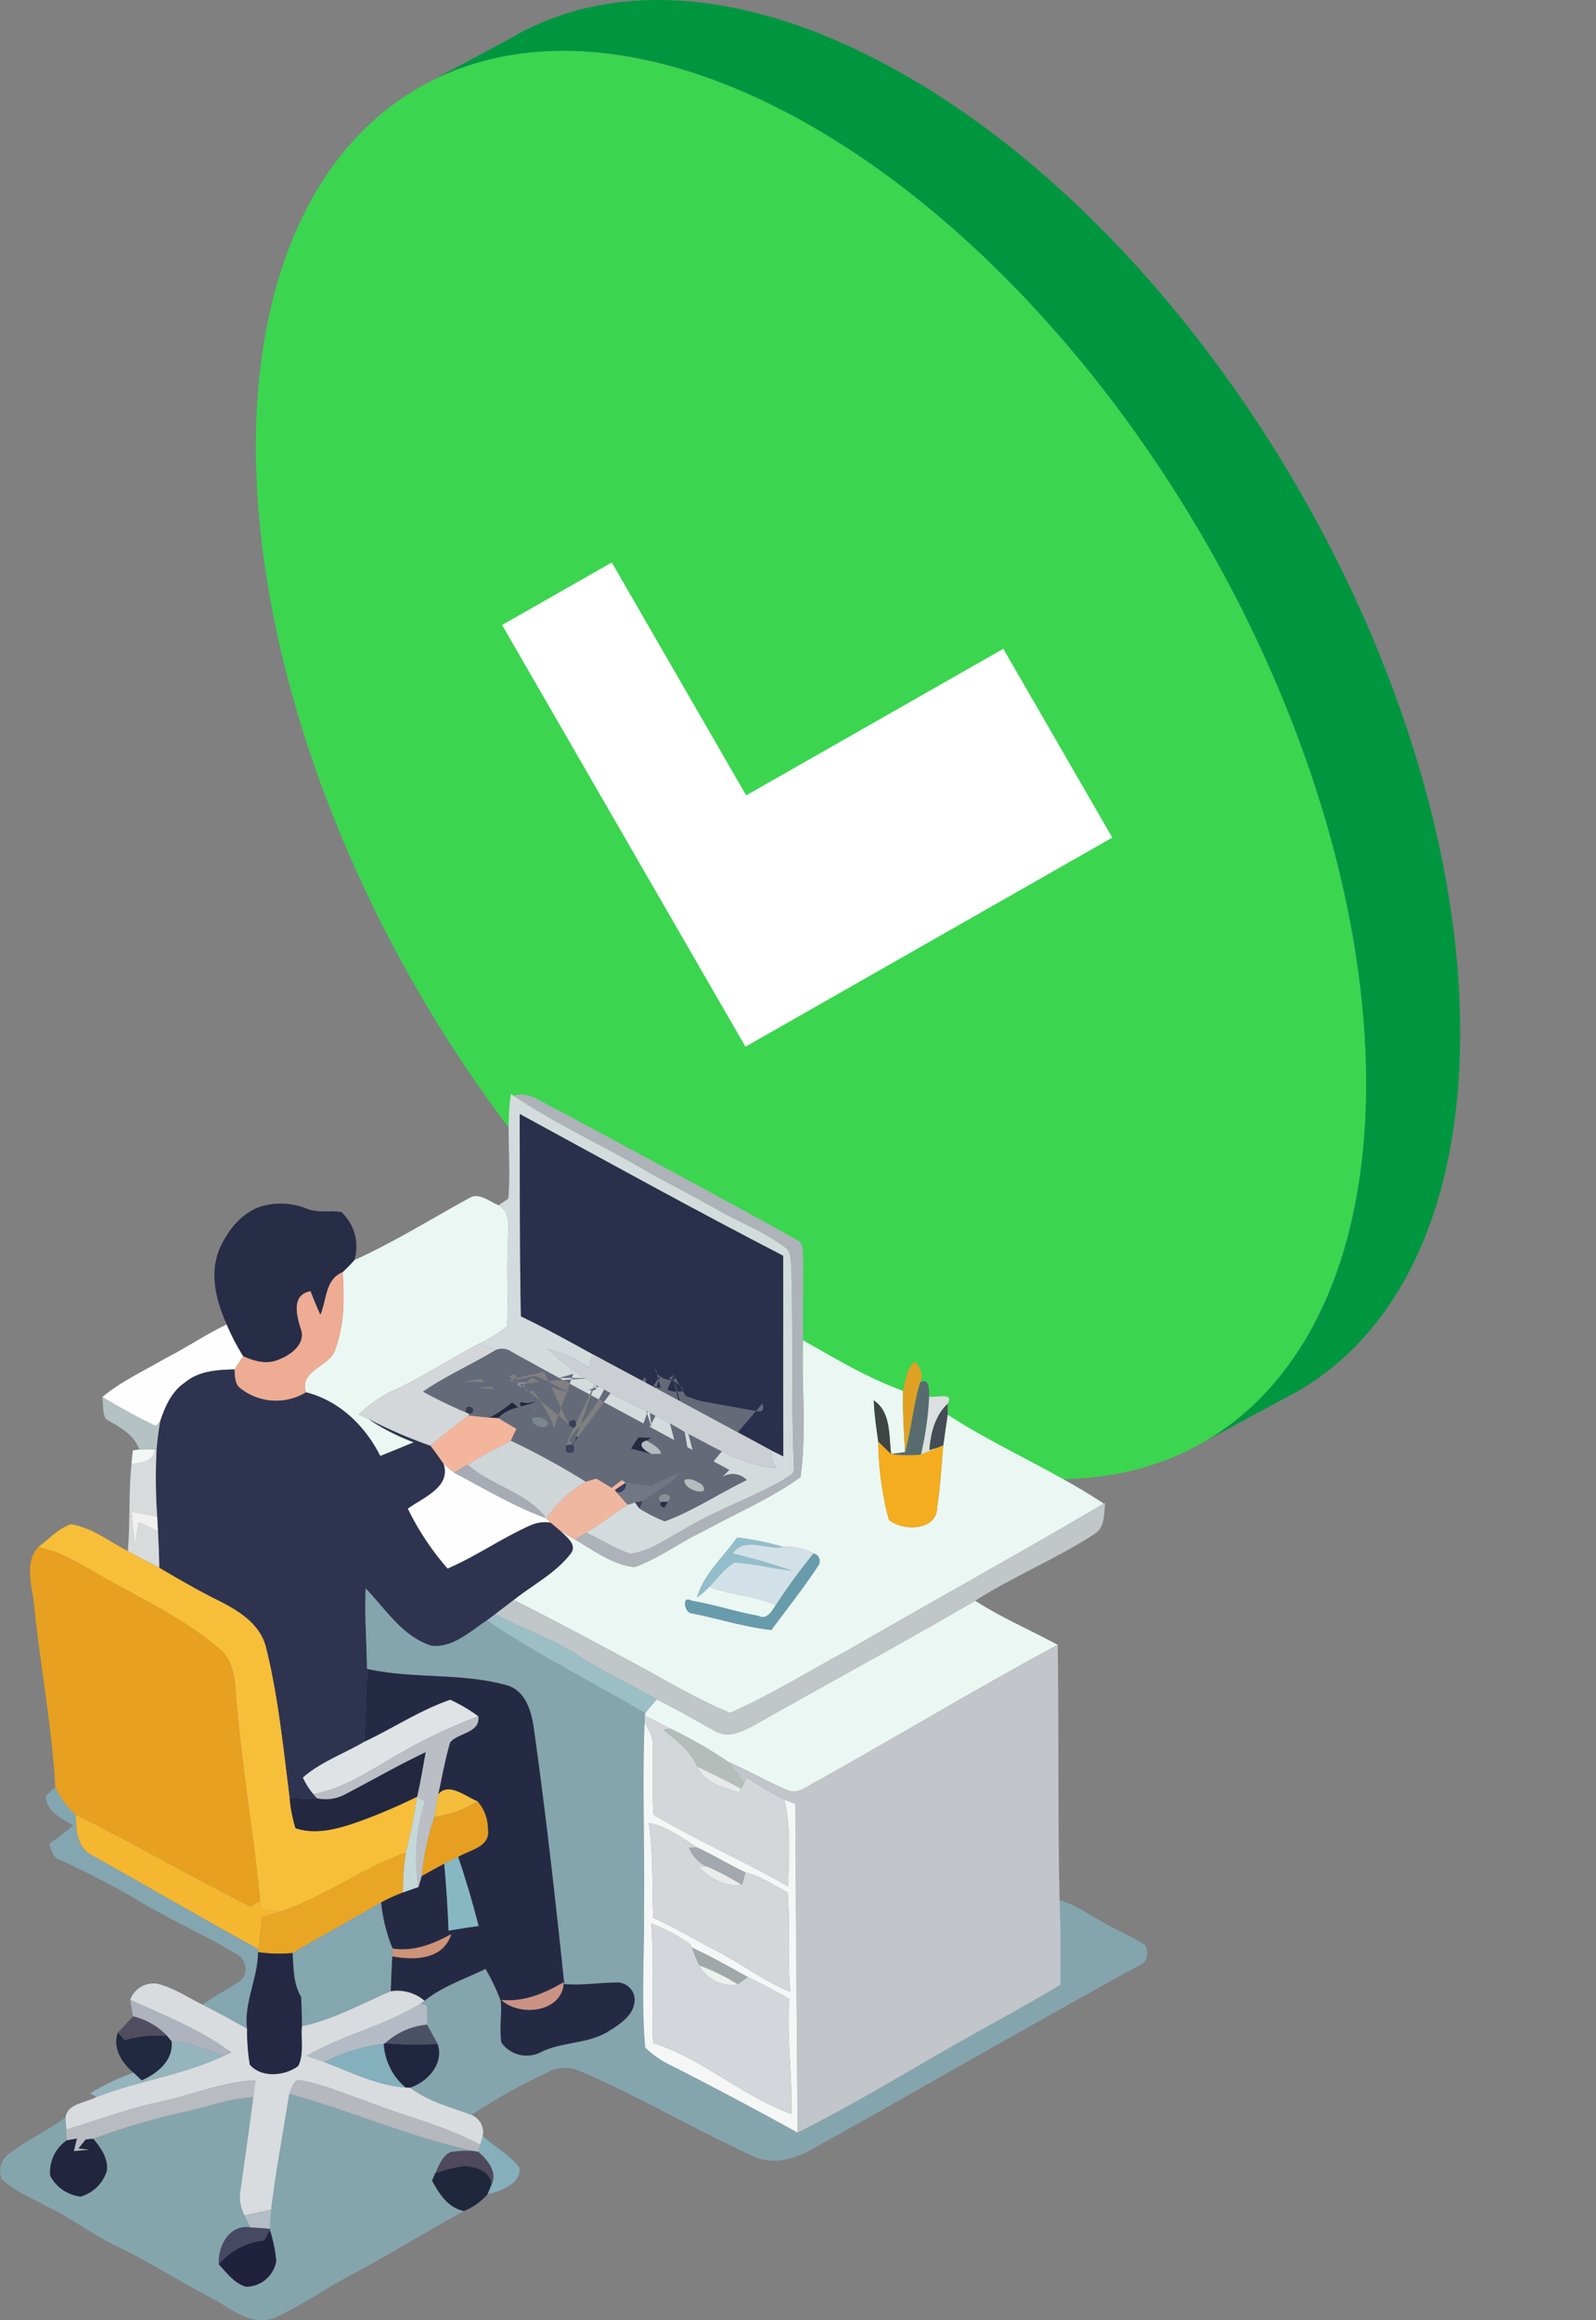 <svg xmlns="http://www.w3.org/2000/svg" xmlns:xlink="http://www.w3.org/1999/xlink" width="248.428" height="361.056" viewBox="0 0 248.428 361.056"><rect x="0" y="0" width="248.428" height="361.056" fill="#808080" stroke="none"/><defs><clipPath id="a"><rect y="22" width="244.392" height="233.512" fill="none"/></clipPath></defs><g transform="translate(-373.334 -3523.855)"><path d="M438.365,3537.593l14.657-7.907c15.711-9.13,37.468-7.842,61.483,6.023l-14.658,7.906C475.833,3529.75,454.075,3528.463,438.365,3537.593Z" fill="#009640"/><path d="M575.425,3740.3l-14.658,7.906c15.51-9.013,25.127-28.18,25.2-55.422.156-54.838-38.4-121.62-86.124-149.173l14.658-7.906c47.723,27.553,86.279,94.335,86.124,149.172C600.551,3712.124,590.935,3731.291,575.425,3740.3Z" fill="#009640"/><g transform="translate(377.37 3502.145)" clip-path="url(#a)" style="isolation:isolate"><ellipse cx="70.55" cy="121.8" rx="70.55" ry="121.8" transform="translate(0 70.896) rotate(-30.162)" fill="#3bd550"/></g><g style="isolation:isolate"><path d="M529.508,3624.815l16.962,29.38-57.1,32.539-37.881-65.624,17.073-9.729,20.919,36.244Z" fill="#fff"/></g><path d="M517.963,3741.176c.923.228,3.986-.753,2.879,1.114-1.993,1.89-2.628,4.57-2.849,7.22l1.461-.443c-.923.391-1.845.783-2.775,1.137A50.513,50.513,0,0,0,517.963,3741.176Z" fill="#dcdfe0"/><path d="M446.379,3710.289c1.513-.945,3.159.576,4.569,1.115,2.222,1.306,1.322,4.178,1.469,6.319-.3,4.178.155,8.378-.177,12.549a20.286,20.286,0,0,1-4.481,2.746c-4.355,2.281-8.46,5.02-12.926,7.087a19.539,19.539,0,0,0-5.655,3.861c.384.185,1.159.546,1.543.723a33.366,33.366,0,0,0,7.021,3.6c-1.735.723-3.477,1.439-5.219,2.133-2.355-4.68-6.371-8.607-11.553-9.906-1.159-3.5,3.757-3.906,4.576-6.748,1.374-3.809,1.418-7.958,1.115-11.951.642-.591,1.248-1.226,1.838-1.883C434.671,3717.147,440.436,3713.537,446.379,3710.289Z" fill="#ebf7f2"/><path d="M498.327,3732.42c5.064,2.85,10.084,5.884,15.583,7.87-.1,3.174.133,6.348.3,9.53-.539.074-1.624.221-2.171.3-.347-2.85.015-6.563-2.7-8.364.089,2.155.406,4.3.7,6.444a49.2,49.2,0,0,0,1.653,12.144c2.163,1.838,7.53,1.735,7.515-1.964.495-3.189.665-6.407.96-9.619.207-1.587.458-3.181.679-4.768,7.833,5.078,16.521,8.688,24.3,13.841-13.125,7.744-26.48,15.1-39.679,22.73-6.149,3.3-12.092,7-18.477,9.84-5.5-2.259-10.557-5.411-15.8-8.18-5.928-3.2-11.878-6.363-17.894-9.4,2.967-2.377,6.5-4.156,8.858-7.212,1.1-1.418-.716-2.614-1.594-3.558.723.45,1.461.878,2.214,1.328,2.946,1.7,5.891,3.979,9.354,4.326,3.772-1.365,7.013-3.846,10.63-5.551,5.064-2.8,10.49-5.064,15.185-8.46C498.895,3746.683,498.1,3739.5,498.327,3732.42Zm-10.269,30.7c-2.111,3.064-5.2,5.662-6.223,9.339a21.2,21.2,0,0,0,1.934-1.7c3.315,1.388,7.072,1.269,10.306,2.916-.635.9-1.351,2.325-2.717,1.616-3.492-.62-6.873-1.757-10.365-2.34-1.683-.959-1.055,2.045.06,1.956,4.119.827,8.157,2.119,12.342,2.592,2.429-3.285,4.976-6.489,7.22-9.9a1.222,1.222,0,0,0-.635-2,8.529,8.529,0,0,0-4.665-1A43.171,43.171,0,0,0,488.058,3763.115Z" fill="#ebf7f2"/><path d="M492.163,3791.507c10.969-6.216,22.072-12.2,32.953-18.566,4.1,2.635,8.586,4.569,12.867,6.873-12.571,6.754-24.781,14.129-37.235,21.083-1.521.664-3.064,2.3-4.813,1.535-3.145-1.277-6.061-3.048-9.191-4.37a68.374,68.374,0,0,0-9.072-5.212c-1.329-.671-2.643-1.351-3.957-2.015l.051-.406c.569-.723,1.167-1.425,1.787-2.119,3.071,1.469,6,3.219,8.984,4.865C487.135,3794.7,489.889,3792.725,492.163,3791.507Z" fill="#ebf7f2"/><path d="M488.058,3763.115a43.171,43.171,0,0,1,7.257,1.484c-2.628.5-6.105-1.713-7.921,1a93.353,93.353,0,0,1,9.272,2.687c-3.02-.318-5.972-1.108-9-1.285-1.6.908-2.643,2.466-3.9,3.758a21.2,21.2,0,0,1-1.934,1.7C482.854,3768.777,485.947,3766.179,488.058,3763.115Z" fill="#92becb"/><path d="M446.128,3751.754c2.177-1.336,4.429-2.547,6.71-3.72a112.312,112.312,0,0,1,11.708,6.407,18.824,18.824,0,0,0-6.157,5.707l-.051-.059C455.289,3756.036,449.811,3755.113,446.128,3751.754Z" fill="#d0d5d7"/><path d="M452.927,3738.747c1.233-.251,2.465-.591,3.728-.79,1.83.709,3.521,1.75,5.322,2.562-2.126-.266-3.986-1.359-5.883-2.252-.561.495-1.108.989-1.647,1.484C453.931,3739.411,453.421,3739.079,452.927,3738.747Z" fill="#8c94a0"/><path d="M453.266,3741.884c.687.1,1.388.192,2.1.288.384-.059,1.159-.184,1.543-.251-2,.938-4.422.857-6.009,2.613-.488-.022-.953-.051-1.41-.073A20.794,20.794,0,0,0,453.266,3741.884Z" fill="#222740"/><path d="M482.522,3754.8c-.318-1.063.029-1.447,1.048-1.145C483.88,3754.692,483.533,3755.076,482.522,3754.8Z" fill="#222740"/><path d="M398.993,3735.277c3.278-1.661,6.319-3.735,9.634-5.33a35.024,35.024,0,0,0,2.576,4.961c-.472.672-.93,1.358-1.38,2.045-2.7.052-5.6.244-7.752,2.082-2.059,1.4-3.056,3.75-3.816,6.031-.163.17-.5.509-.665.686-2.879-1.321-5.6-2.923-8.334-4.495C392.194,3738.806,395.708,3737.2,398.993,3735.277Z" fill="#fefefe"/><path d="M442.341,3751.555a18.659,18.659,0,0,0,1.69,1.461c4.71,2.473,9.294,5.257,14.307,7.073l.051.059c.163.162.5.487.672.649a5.622,5.622,0,0,0-3.2.443c-4.422,1.971-8.408,4.791-12.86,6.71a42.021,42.021,0,0,1-6.2-9.338C439.166,3756.885,443.647,3755.239,442.341,3751.555Z" fill="#fefefe"/><path d="M462.568,3748.727c-1.646-1.734,1.447-1.631,2.1-.406C466.414,3749.776,463.217,3749.318,462.568,3748.727Z" fill="#323855"/><path d="M459.106,3747.354q1.827-.486,1.173,1.278C459.046,3748.942,458.648,3748.521,459.106,3747.354Z" fill="#282c45"/><path d="M452.86,3694.07l.4.266c6.806,4.584,14.336,7.928,21.364,12.136,3.506,1.912,7.064,3.743,10.541,5.721,3.47,1.942,7.25,3.381,10.431,5.81.864.576.753,1.728.894,2.643.324,10.512,0,21.046.428,31.558.214,1.056-.99,1.41-1.647,1.92-5.071,2.894-10.659,4.791-15.657,7.84-2.613,1.38-5.131,3.277-8.113,3.669-2.466-.739-4.592-2.267-6.946-3.263,2.251-1.314,4.281-2.968,6.488-4.363.281-.081.857-.259,1.137-.347.177.236.524.709.7.937a23.141,23.141,0,0,0,3.934,1.994c4.466-1.654,8.467-4.356,12.756-6.423a3.035,3.035,0,0,0-3.868-.428c.288-.288.857-.856,1.137-1.144-11.324-6.186-22.744-12.2-34.024-18.463a2.5,2.5,0,0,0-2.325-.192c-.923-.31-1.831-.62-2.732-.923a20.286,20.286,0,0,0,4.481-2.746c.332-4.171-.125-8.371.177-12.549-.147-2.141.753-5.013-1.469-6.319.377-.259,1.13-.768,1.506-1.027C452.941,3704.952,452.063,3699.474,452.86,3694.07Zm1.366,3.13c.052,10.5-.015,21,.192,31.492,3.787,1.809,7.456,3.854,11.139,5.877-.184.723-.346,1.454-.5,2.185a17.289,17.289,0,0,0-6.429-2.983c5.957,6.083,14.35,8.637,21.474,13.022,4.459,2.222,8.925,5.2,14.026,5.485a3.731,3.731,0,0,1-.627-2.672c.435.221,1.314.65,1.757.871-.052-10.409.007-20.818-.022-31.219C481.444,3712.134,467.853,3704.619,454.226,3697.2Z" fill="#d4dbdd"/><path d="M453.259,3694.336c2.4-.723,4.363,1.048,6.408,1.979,12.638,6.8,25.3,13.56,37.833,20.537,1.092.59.709,2.059.864,3.085-.015,4.156-.059,8.32-.037,12.483-.229,7.08.568,14.263-.384,21.283-4.7,3.4-10.121,5.662-15.185,8.46-3.617,1.7-6.858,4.186-10.63,5.551-3.463-.347-6.408-2.628-9.354-4.326.443-.251,1.337-.767,1.78-1.018,2.354,1,4.48,2.524,6.946,3.263,2.982-.392,5.5-2.289,8.113-3.669,5-3.049,10.586-4.946,15.657-7.84.657-.51,1.861-.864,1.647-1.92-.428-10.512-.1-21.046-.428-31.558-.141-.915-.03-2.067-.894-2.643-3.181-2.429-6.961-3.868-10.431-5.81-3.477-1.978-7.035-3.809-10.541-5.721C467.6,3702.264,460.065,3698.92,453.259,3694.336Z" fill="#adb3b8"/><path d="M454.226,3697.2c13.627,7.419,27.218,14.934,41.008,22.058.029,10.4-.03,20.81.022,31.219-.443-.221-1.322-.65-1.757-.871q-13.953-7.563-27.942-15.037c-3.683-2.023-7.352-4.068-11.139-5.877C454.211,3718.2,454.278,3707.7,454.226,3697.2Z" fill="#2a2f4b"/><path d="M394.01,3749.54l1-.126c.613.007,1.831.007,2.444.007-.215,2.008-2.127,2.023-3.662,2.267C393.855,3751.149,393.958,3750.078,394.01,3749.54Z" fill="#f2f6f5"/><path d="M413.809,3711.64a10.709,10.709,0,0,1,7.33.317c1.691.679,3.559.214,5.33.51a7.318,7.318,0,0,1,2.03,7.47c-.59.657-1.2,1.292-1.838,1.883-2.768,1.181-2.421,4.3-3.462,6.644-.546-1.218-1.056-2.451-1.536-3.684-2.989.568-2.17,3.743-1.513,5.839.864,2.266-1.484,4.082-3.359,4.776-1.853.849-3.846.3-5.588-.487a35.024,35.024,0,0,1-2.576-4.961c-1.676-3.661-2.761-8.076-1.049-11.914C408.819,3715.287,410.886,3712.681,413.809,3711.64Z" fill="#272c47"/><path d="M423.2,3728.464c1.041-2.341.694-5.463,3.462-6.644.3,3.993.259,8.142-1.115,11.951-.819,2.842-5.735,3.248-4.576,6.748a8.98,8.98,0,0,1-10.129-.554c-1.026-.679-.915-1.956-1.018-3.012.45-.687.908-1.373,1.38-2.045,1.742.79,3.735,1.336,5.588.487,1.875-.694,4.223-2.51,3.359-4.776-.657-2.1-1.476-5.271,1.513-5.839C422.143,3726.013,422.653,3727.246,423.2,3728.464Z" fill="#edac93"/><path d="M434.833,3740.1c4.466-2.067,8.571-4.806,12.926-7.087.9.3,1.809.613,2.732.923-3.721,2.244-7.715,4-11.3,6.467a71.536,71.536,0,0,0,6.7,3.248l.583.251-.251.207c-1.963,1.565-3.986,3.063-5.868,4.724a73.225,73.225,0,0,1-9.627-4.149c-.384-.177-1.159-.538-1.543-.723A19.539,19.539,0,0,1,434.833,3740.1Z" fill="#d3d7d9"/><path d="M473.715,3790.835c1.314.664,2.628,1.344,3.957,2.015l-1.108.148c2.038,1.654,4.223,3.27,5.3,5.758,1.114,2.584,4.06,3.248,6.481,4.045l.354-.612c.111-.207.318-.613.421-.82l.45-.9c1.935,1.173,3.824,2.451,5.877,3.44,1.033,4.422.7,8.984.561,13.479-6.88-3.905-14.137-7.116-20.958-11.146-.251-3.677-.059-7.36-.148-11.037.03-1.247-.731-2.3-1.225-3.373C473.685,3791.581,473.707,3791.086,473.715,3790.835Z" fill="#d3d7d9"/><path d="M450.491,3733.941a2.5,2.5,0,0,1,2.325.192c11.28,6.267,22.7,12.277,34.024,18.463-.28.288-.849.856-1.137,1.144a3.035,3.035,0,0,1,3.868.428c-4.289,2.067-8.29,4.769-12.756,6.423a23.141,23.141,0,0,1-3.934-1.994c.125-.288.369-.871.494-1.166,1.9-1.462,4.134-2.5,5.721-4.341-1.476.606-2.916,1.292-4.333,2.023-1.351-.148-2.709-.3-4.031-.524l-.59-.4c-.539.384-1.071.79-1.6,1.2q-1.2-.72-2.37-1.44c-.553.148-1.092.31-1.624.487a112.312,112.312,0,0,0-11.708-6.407c.281-.613.569-1.218.871-1.824-.945-.561-1.89-1.122-2.812-1.676,1.587-1.756,4.008-1.675,6.009-2.613-.384.067-1.159.192-1.543.251-.709-.1-1.41-.192-2.1-.288a20.794,20.794,0,0,1-3.779,2.577c-1.1-.1-2.193-.214-3.271-.347l.251-.207c1.654-.79-1.018-2.037-.583-.251a71.536,71.536,0,0,1-6.7-3.248C442.776,3737.942,446.77,3736.185,450.491,3733.941Zm.553,2.34,1.883,2.466c.494.332,1,.664,1.52,1,.539-.495,1.086-.989,1.647-1.484,1.9.893,3.757,1.986,5.883,2.252-1.8-.812-3.492-1.853-5.322-2.562C455.392,3738.156,454.16,3738.5,452.927,3738.747Zm-4.1,1.159,2.214.849-3.75.59,11.871.1-9.671.841,8.128.606-1.4,1.624c-.391,1.151,2.266,2.059,2.466.8A2.028,2.028,0,0,0,456.219,3744.52Zm11.066-.148-5.352,1.277c1.425,1.381,1.462-1.838.007-.48C461.94,3745.287,461.94,3745.531,461.933,3745.649Zm4.555.354-2.23.643,5.219-.008-10.371.716c-.458,1.167-.06,1.588,1.173,1.278Q460.933,3746.871,459.106,3747.354Zm3.462,1.373c.649.591,3.846,1.049,2.1-.406C464.015,3747.1,460.922,3746.993,462.568,3748.727Zm10.15-1.2c-.4.576-.782,1.159-1.166,1.75,1.07.28,2.141.568,3.226.849.369-.015,1.107-.037,1.476-.052-.214-.952-1.491-1.565-2.281-2.052l.716-.421C474.2,3747.576,473.213,3747.539,472.718,3747.524Zm-6.2.642-4.975,1.684c1.04.273,1.38-.1,1.026-1.123C461.49,3748.476,461.143,3748.853,461.542,3749.85Zm8.017-1.012,2.111,3.662,2.274.76,8.578,1.536c1.011.28,1.358-.1,1.048-1.145C482.551,3753.349,482.2,3753.733,482.522,3754.8Zm-2.614-.643c-.42,1.595,4.452,2.8,2.614.643C481.746,3754.39,480.765,3753.747,479.908,3754.153Zm-1.579,1.344-2.163,2.074-.023.606.591.317c.14-.236.428-.716.568-.952C478.661,3755.984,475.021,3755.991,476.166,3757.571Zm-1.521.229,3.617-.133" fill="#646a78"/><path d="M458.626,3733.771a17.289,17.289,0,0,1,6.429,2.983c.156-.731.318-1.462.5-2.185q13.975,7.507,27.942,15.037a3.731,3.731,0,0,0,.627,2.672c-5.1-.288-9.567-3.263-14.026-5.485C472.976,3742.408,464.583,3739.854,458.626,3733.771Z" fill="#cbcfd3"/><path d="M479.908,3754.153c.857-.406,1.838.237,2.614.643C484.36,3756.951,479.488,3755.748,479.908,3754.153Z" fill="#b6bbbe"/><path d="M451.044,3736.281" fill="#383052"/><path d="M513.91,3740.29c.384-1.558.473-3.507,1.846-4.555.775.893,1.4,2.052.8,3.226-1.07,3.558-1.343,7.286-2.354,10.859C514.043,3746.638,513.807,3743.464,513.91,3740.29Z" fill="#e0a024"/><path d="M402.071,3739.035c2.149-1.838,5.057-2.03,7.752-2.082.1,1.056-.008,2.333,1.018,3.012a8.98,8.98,0,0,0,10.129.554c5.182,1.3,9.2,5.226,11.553,9.906,1.742-.694,3.484-1.41,5.219-2.133a33.366,33.366,0,0,1-7.021-3.6,73.225,73.225,0,0,0,9.627,4.149c.694.879,1.336,1.8,1.993,2.717,1.306,3.684-3.175,5.33-5.537,7.057a42.021,42.021,0,0,0,6.2,9.338c4.452-1.919,8.438-4.739,12.86-6.71a5.622,5.622,0,0,1,3.2-.443c.377.31,1.122.945,1.5,1.263.878.944,2.694,2.14,1.594,3.558-2.355,3.056-5.891,4.835-8.858,7.212q-1.44,1.086-2.857,2.185c-.332.251-1,.746-1.329,1-2.606,1.705-5.249,4.259-8.578,3.949-4.525-1.4-7.153-5.691-10.276-8.932-.192,4.178.148,8.349.207,12.527-.133,3.787-.3,7.574-.458,11.361-3.159,1.846-6.754,3.116-9.515,5.544a10.652,10.652,0,0,0,1.624,2.569l.553.665a28.2,28.2,0,0,1-4.252-.1c-1-7.78-1.764-15.642-3.646-23.268-.975-4.068-4.821-6.127-8.276-7.825-2.849-1.454-5.618-3.071-8.378-4.688-.023-1.9-.1-3.8-.2-5.7-.029-.561-.088-1.69-.118-2.259a86.316,86.316,0,0,1-.1-10.423q.177-2.2.554-4.363C399.015,3742.785,400.012,3740.437,402.071,3739.035Z" fill="#2e3350"/><path d="M514.206,3749.82c1.011-3.573,1.284-7.3,2.354-10.859,1.506-.783,1.4,1.329,1.4,2.215a50.513,50.513,0,0,1-1.284,9.028,18.793,18.793,0,0,1-4.644-.081C512.582,3750.041,513.667,3749.894,514.206,3749.82Z" fill="#576b6f"/><path d="M448.83,3739.906" fill="#393355"/><path d="M451.044,3740.755" fill="#342e4d"/><path d="M389.256,3741.257c2.731,1.572,5.455,3.174,8.334,4.495.163-.177.5-.516.665-.686q-.377,2.158-.554,4.363l-.243-.008c-.613,0-1.831,0-2.444-.007-.834-2.429-3.145-3.506-5.182-4.739C389.212,3743.671,389.455,3742.371,389.256,3741.257Z" fill="#b4c2c4"/><path d="M447.294,3741.345" fill="#393853"/><path d="M459.165,3741.449" fill="#899399"/><path d="M449.494,3742.29" fill="#1a1938"/><path d="M509.333,3741.759c2.717,1.8,2.355,5.514,2.7,8.364-.708-.643-1.329-1.285-2-1.92C509.739,3746.063,509.422,3743.914,509.333,3741.759Z" fill="#3f4545"/><path d="M445.884,3743.656c-.435-1.786,2.237-.539.583.251Z" fill="#353a51"/><path d="M457.622,3742.9" fill="#8793a1"/><path d="M517.993,3749.51c.221-2.65.856-5.33,2.849-7.22V3744c-.221,1.587-.472,3.181-.679,4.768l-.709.3Z" fill="#464b56"/><path d="M440.348,3748.838c1.882-1.661,3.9-3.159,5.868-4.724,1.078.133,2.171.251,3.271.347.457.022.922.051,1.41.073.922.554,1.867,1.115,2.812,1.676-.3.606-.59,1.211-.871,1.824-2.281,1.173-4.533,2.384-6.71,3.72-.709.414-1.41.834-2.1,1.262a18.659,18.659,0,0,1-1.69-1.461C441.684,3750.639,441.042,3749.717,440.348,3748.838Z" fill="#f4b59d"/><path d="M456.219,3744.52a2.028,2.028,0,0,1,2.466.8C458.485,3746.579,455.828,3745.671,456.219,3744.52Z" fill="#7d858d"/><path d="M467.285,3744.372" fill="#36374e"/><path d="M461.933,3745.649c.007-.118.007-.362.007-.48Z" fill="#9eaaaf"/><path d="M461.94,3745.169c1.455-1.358,1.418,1.861-.007.48Z" fill="#3b3e58"/><path d="M466.488,3746" fill="#30354d"/><path d="M464.258,3746.646" fill="#3d405a"/><path d="M469.477,3746.638" fill="#8d9ba1"/><path d="M472.718,3747.524c.5.015,1.477.052,1.971.074l-.716.421c-1.786.517-.118,1.683.805,2.1-1.085-.281-2.156-.569-3.226-.849C471.936,3748.683,472.319,3748.1,472.718,3747.524Z" fill="#252942"/><path d="M466.517,3748.166" fill="#2b2e4c"/><path d="M474.778,3750.123c-.923-.421-2.591-1.587-.805-2.1.79.487,2.067,1.1,2.281,2.052C475.885,3750.086,475.147,3750.108,474.778,3750.123Z" fill="#b5bcbf"/><path d="M510.035,3748.2c.671.635,1.292,1.277,2,1.92a18.793,18.793,0,0,0,4.644.081c.93-.354,1.852-.746,2.775-1.137l.709-.3c-.3,3.212-.465,6.43-.96,9.619.015,3.7-5.352,3.8-7.515,1.964A49.2,49.2,0,0,1,510.035,3748.2Z" fill="#f3ad1e"/><path d="M461.542,3749.85c-.4-1-.052-1.374,1.026-1.123C462.922,3749.754,462.582,3750.123,461.542,3749.85Z" fill="#3c4058"/><path d="M469.559,3748.838" fill="#919ca5"/><path d="M397.458,3749.421l.243.008a86.316,86.316,0,0,0,.1,10.423c-1.343-.258-2.672-.509-4-.76q.243,2.591.539,5.2c.192-1.2.384-2.4.59-3.587.99.465,1.986.93,2.99,1.4.1,1.9.177,3.795.2,5.7-1.639-.856-3.285-1.676-4.887-2.591.383-4.5.11-9.036.568-13.531C395.331,3751.444,397.243,3751.429,397.458,3749.421Z" fill="#d8dbdb"/><path d="M444.031,3753.016c.687-.428,1.388-.848,2.1-1.262,3.683,3.359,9.161,4.282,12.21,8.335C453.325,3758.273,448.741,3755.489,444.031,3753.016Z" fill="#a6abb4"/><path d="M471.67,3752.5" fill="#9ba7a9"/><path d="M473.944,3753.26" fill="#92a2a3"/><path d="M474.763,3755.113c1.417-.731,2.857-1.417,4.333-2.023-1.587,1.838-3.824,2.879-5.721,4.341-.3.059-.893.17-1.2.229-.28.088-.856.266-1.137.347-.59-.62-1.151-1.248-1.683-1.89a1.256,1.256,0,0,0,1.373-1.528C472.054,3754.81,473.412,3754.965,474.763,3755.113Zm-2.34.376" fill="#717883"/><path d="M464.546,3754.441c.532-.177,1.071-.339,1.624-.487q1.174.72,2.37,1.44c.531-.414,1.063-.82,1.6-1.2l.59.4c-.428.28-1.277.841-1.7,1.122l.325.406c.532.642,1.093,1.27,1.683,1.89-2.207,1.4-4.237,3.049-6.488,4.363-.443.251-1.337.767-1.78,1.018-.753-.45-1.491-.878-2.214-1.328-.377-.318-1.122-.953-1.5-1.263-.17-.162-.509-.487-.672-.649A18.824,18.824,0,0,1,464.546,3754.441Z" fill="#f0b7a0"/><path d="M469.034,3755.711c.421-.281,1.27-.842,1.7-1.122a1.256,1.256,0,0,1-1.373,1.528Z" fill="#363c5b"/><path d="M472.423,3755.489" fill="#373655"/><path d="M478.329,3755.5" fill="#9ba7ab"/><path d="M476.166,3757.571c-1.145-1.58,2.5-1.587,1.136-.029Z" fill="#889199"/><path d="M472.179,3757.66c.3-.059.9-.17,1.2-.229-.125.3-.369.878-.494,1.166C472.7,3758.369,472.356,3757.9,472.179,3757.66Z" fill="#3c3e59"/><path d="M474.645,3757.8" fill="#a8b7b8"/><path d="M476.166,3757.571l1.136-.029c-.14.236-.428.716-.568.952l-.591-.317Z" fill="#292f44"/><path d="M478.262,3757.667" fill="#96a2a9"/><path d="M545.144,3757.837l.207-.133c-.185,1.72.029,3.868-1.706,4.894-5.95,3.839-12.542,6.563-18.529,10.343-10.881,6.363-21.984,12.35-32.953,18.566-2.274,1.218-5.028,3.2-7.626,1.668-2.982-1.646-5.913-3.4-8.984-4.865-4.075-2.4-8.394-4.34-12.35-6.939-3.994-2.628-8.6-4.053-12.764-6.356q1.418-1.1,2.857-2.185c6.016,3.034,11.966,6.2,17.894,9.4,5.241,2.769,10.3,5.921,15.8,8.18,6.385-2.842,12.328-6.541,18.477-9.84C518.664,3772.941,532.019,3765.581,545.144,3757.837Z" fill="#c1c6c8"/><path d="M393.8,3759.092c1.329.251,2.658.5,4,.76.03.569.089,1.7.118,2.259-1-.472-2-.937-2.99-1.4-.206,1.188-.4,2.384-.59,3.587Q394.036,3761.683,393.8,3759.092Z" fill="#f0f0ee"/><path d="M379.283,3764.592c1.661-1.218,3.086-2.857,5.079-3.551,3.27.524,5.979,2.68,8.866,4.178,1.6.915,3.248,1.735,4.887,2.591,2.76,1.617,5.529,3.234,8.378,4.688,3.455,1.7,7.3,3.757,8.276,7.825,1.882,7.626,2.642,15.488,3.646,23.268a22.109,22.109,0,0,0,.916,4.747c3.167,1.07,6.6.118,9.648-.952a87.708,87.708,0,0,0,9.279-3.942,84.681,84.681,0,0,1-1.764,8.7c-6.784,2.406-12.631,6.865-19.444,9.161-.982-.111-1.957-.251-2.916-.406l-.3-1.24c-.967-9.87-2.665-19.659-3.543-29.536-.487-3.337.03-7.449-2.923-9.789-4.887-4.193-10.726-7.035-16.315-10.15C387.2,3768.187,383.616,3765.492,379.283,3764.592Z" fill="#f7bf39"/><path d="M487.394,3765.6c1.816-2.71,5.293-.495,7.921-1a8.529,8.529,0,0,1,4.665,1,86.507,86.507,0,0,0-5.9,8.076c-3.234-1.647-6.991-1.528-10.306-2.916,1.255-1.292,2.3-2.85,3.9-3.758,3.027.177,5.979.967,9,1.285A93.353,93.353,0,0,0,487.394,3765.6Z" fill="#d2e1e8"/><path d="M378.7,3774.151c-.192-3.144-1.787-6.858.583-9.559,4.333.9,7.913,3.595,11.774,5.588,5.589,3.115,11.428,5.957,16.315,10.15,2.953,2.34,2.436,6.452,2.923,9.789.878,9.877,2.576,19.666,3.543,29.536l-1.506.886c-9.168-4.548-17.99-9.774-27.188-14.27a12.66,12.66,0,0,1-3.2-4.311C381.431,3792.636,379.667,3783.431,378.7,3774.151Z" fill="#e7a020"/><path d="M499.98,3765.6a1.222,1.222,0,0,1,.635,2c-2.244,3.411-4.791,6.615-7.22,9.9-4.185-.473-8.223-1.765-12.342-2.592-1.115.089-1.743-2.915-.06-1.956,3.492.583,6.873,1.72,10.365,2.34,1.366.709,2.082-.716,2.717-1.616A86.507,86.507,0,0,1,499.98,3765.6Z" fill="#689cac"/><g opacity="0.75"><path d="M430.256,3771.029c3.123,3.241,5.751,7.53,10.276,8.932,3.329.31,5.972-2.244,8.578-3.949,7.929,5.3,16.418,9.626,24.656,14.417l-.051.406c-.008.251-.03.746-.037,1-.384,9.737.037,19.488-.1,29.233.066,7.131-.443,14.3.184,21.415a15.612,15.612,0,0,0,4.371,2.953q9.767,4.95,19.348,10.269c10.948-5.478,21.268-12.085,32.038-17.9,2.968-1.683,5.965-3.329,8.881-5.108-.022-4.385.089-8.77-.14-13.148,2.776.783,5.079,2.584,7.611,3.891,1.9,1.063,3.949,1.882,5.758,3.115.428.967.421,2.488-.679,2.982-17.311,9.457-34.357,19.415-51.616,28.968-2.436,1.314-5.389,2.133-8.091,1.174-9.419-4.208-18.293-9.575-27.808-13.606a5.578,5.578,0,0,0-5.035.369,86.831,86.831,0,0,0-11.671,6.511c-3.285-1.21-6.755-2.089-9.582-4.237,2.761-.893,5.345-3.772,4.3-6.821-.539-1.011-1.1-1.993-1.647-2.982,0-1,0-1.986-.014-2.968l-.968-.325.6-.42c2.806-2.282,6.29-3.381,9.486-4.969a32.2,32.2,0,0,1,2.377,5c.2,2.148-.251,4.326.1,6.474a4.812,4.812,0,0,0,6.083,1.513c3.366-1.7,7.419-1.254,10.645-3.307,1.757-1.1,3.9-2.473,4.008-4.783a2.709,2.709,0,0,0-2.739-2.776c-2.746.022-5.47.487-8.216.251-1.38-13.236-2.872-26.472-4.717-39.657-.377-2.775-1.314-6.171-4.444-6.9-7.02-1.912-14.447-.9-21.541-2.488C430.4,3779.378,430.064,3775.207,430.256,3771.029Z" fill="#86b1bc"/></g><g opacity="0.75"><path d="M449.11,3776.012c.332-.251,1-.746,1.329-1,4.163,2.3,8.77,3.728,12.764,6.356,3.956,2.6,8.275,4.54,12.35,6.939-.62.694-1.218,1.4-1.787,2.119C465.528,3785.638,457.039,3781.312,449.11,3776.012Z" fill="#a5d3dc"/></g><path d="M500.748,3800.9c12.454-6.954,24.664-14.329,37.235-21.083.178,13.243-.007,26.494.281,39.737.229,4.378.118,8.763.14,13.148-2.916,1.779-5.913,3.425-8.881,5.108-10.77,5.81-21.09,12.417-32.038,17.9-.125-17.038-.288-34.069-.354-51.114l-1.683-.679c-2.053-.989-3.942-2.267-5.877-3.44l-.45.9c-.753-1.137-1.55-2.236-2.377-3.307,3.13,1.322,6.046,3.093,9.191,4.37C497.684,3803.2,499.227,3801.561,500.748,3800.9Z" fill="#c2c5c9"/><path d="M430.463,3783.556c7.094,1.587,14.521.576,21.541,2.488,3.13.731,4.067,4.127,4.444,6.9,1.845,13.185,3.337,26.421,4.717,39.657,2.746.236,5.47-.229,8.216-.251a2.709,2.709,0,0,1,2.739,2.776c-.1,2.31-2.251,3.683-4.008,4.783-3.226,2.053-7.279,1.61-10.645,3.307a4.812,4.812,0,0,1-6.083-1.513c-.355-2.148.1-4.326-.1-6.474a32.2,32.2,0,0,0-2.377-5c-3.2,1.588-6.68,2.687-9.486,4.969a6.51,6.51,0,0,0-5.263-1.477c.044-1.823.133-3.639.236-5.455,3.4.649,7.9.576,9.169-3.426-2.8,1.529-5.854,2.747-9.117,2.237a25.3,25.3,0,0,1-1.794-7.2,24.359,24.359,0,0,1,3.4-1.543c.79-.281,1.6-.561,2.407-.849.133-.428.391-1.292.524-1.72,1.159-.642,2.318-1.292,3.506-1.905.31,3.462.547,6.932.672,10.409,1.543-.258,3.108-.5,4.666-.723-.93-3.618-1.979-7.205-3.189-10.741,1.742-1.078,5.056-1.543,4.636-4.267a6.543,6.543,0,0,0-1.632-4.393c-1.816-.708-4.5-3.034-6.1-1.048.6-2.717,1.063-5.477,1.868-8.142,1.255-1.477,4.754-1.462,4.363-4.031a23.977,23.977,0,0,0-4.348-2.562c-4.718,1.61-8.918,4.444-13.414,6.548C430.16,3791.13,430.33,3787.343,430.463,3783.556Zm20.913,51.52c2.9,2.665,9.538,1.919,9.7-2.761C458.109,3834.043,454.89,3835.423,451.376,3835.076Z" fill="#252a44"/><path d="M430.005,3794.917c4.5-2.1,8.7-4.938,13.414-6.548a23.977,23.977,0,0,1,4.348,2.562,83.954,83.954,0,0,0-11.863,5.581c-4.437,2.473-8.689,5.581-13.79,6.518a10.652,10.652,0,0,1-1.624-2.569C423.251,3798.033,426.846,3796.763,430.005,3794.917Z" fill="#e0e3e6"/><path d="M447.767,3790.931c.391,2.569-3.108,2.554-4.363,4.031-.8,2.665-1.27,5.425-1.868,8.142-.214,1.159-.406,2.318-.583,3.492a40.677,40.677,0,0,0-1.971,9.176c-.133.428-.391,1.292-.524,1.72a28.869,28.869,0,0,1,1.026-13.325c-.31-.184-.923-.539-1.226-.723.525-2.289.908-4.607,1.329-6.917-4.318,2.03-8.438,4.436-12.675,6.621a6.307,6.307,0,0,1-4.245.547l-.553-.665c5.1-.937,9.353-4.045,13.79-6.518A83.954,83.954,0,0,1,447.767,3790.931Z" fill="#bbbfc5"/><path d="M473.678,3791.832c.494,1.077,1.255,2.126,1.225,3.373.089,3.677-.1,7.36.148,11.037,6.821,4.03,14.078,7.241,20.958,11.146.14-4.495.472-9.057-.561-13.479l1.683.679c.066,17.045.229,34.076.354,51.114q-9.589-5.3-19.348-10.269a15.612,15.612,0,0,1-4.371-2.953c-.627-7.116-.118-14.284-.184-21.415C473.715,3811.32,473.294,3801.569,473.678,3791.832Zm.649,15.694c.746,4.894.451,9.84.709,14.764,3.418,1.528,6.629,3.485,9.966,5.205,3.839,2,7.316,4.687,11.361,6.3-.524-5.131-.037-10.291-.406-15.422-2.148-1.159-4.2-2.569-6.592-3.159-2.591-1.211-5.02-2.717-7.6-3.9C479.428,3809.792,477.118,3808.05,474.327,3807.526Zm.37,15.657c.531,6.179.007,12.38.3,18.566,7.766,2.488,13.856,8.291,21.482,11.029.266-5.957-.768-11.9-.266-17.872-2.148-1.174-4.281-2.369-6.488-3.41-2.887-1.565-5.722-3.219-8.7-4.57l-.177-.45A25.308,25.308,0,0,0,474.7,3823.183Z" fill="#f4f7f6"/><path d="M476.564,3793l1.108-.148a68.374,68.374,0,0,1,9.072,5.212c.827,1.071,1.624,2.17,2.377,3.307-.1.207-.31.613-.421.82-2.251-1.2-4.532-2.34-6.835-3.433C480.787,3796.268,478.6,3794.652,476.564,3793Z" fill="#b5bdbb"/><path d="M426.912,3803.148c4.237-2.185,8.357-4.591,12.675-6.621-.421,2.31-.8,4.628-1.329,6.917a87.708,87.708,0,0,1-9.279,3.942c-3.049,1.07-6.481,2.022-9.648.952a22.109,22.109,0,0,1-.916-4.747,28.2,28.2,0,0,0,4.252.1A6.307,6.307,0,0,0,426.912,3803.148Z" fill="#232840"/><path d="M481.865,3798.756c2.3,1.093,4.584,2.229,6.835,3.433l-.354.612C485.925,3802,482.979,3801.34,481.865,3798.756Z" fill="#e8eae9"/><g opacity="0.75"><path d="M380.493,3803.326a18.07,18.07,0,0,1,1.455-1.366,12.66,12.66,0,0,0,3.2,4.311c.067,2.348.155,5.182,2.628,6.334,8.608,4.82,17.119,9.825,25.786,14.535l-.059.48c-.015,4.09-2.215,7.81-1.7,11.93-2.289-1.314-4.614-2.555-6.954-3.758,1.786-1.247,3.713-2.281,5.536-3.477,1.809-.908,1.4-3.75-.361-4.451-5.116-3.071-10.616-5.448-15.7-8.578a127.279,127.279,0,0,0-11.723-6.039c-1.122-.339-1.233-1.557-1.617-2.473,1.292-.878,2.532-1.845,3.736-2.842C382.959,3806.817,380.457,3805.769,380.493,3803.326Z" fill="#85b3c0"/></g><path d="M441.536,3803.1c1.6-1.986,4.289.34,6.1,1.048a16.527,16.527,0,0,1-6.688,2.444C441.13,3805.422,441.322,3804.263,441.536,3803.1Z" fill="#f4bd3c"/><path d="M438.258,3803.444c.3.184.916.539,1.226.723a28.869,28.869,0,0,0-1.026,13.325c-.812.288-1.617.568-2.407.849a39.669,39.669,0,0,1,.443-6.2A84.681,84.681,0,0,0,438.258,3803.444Z" fill="#c5d8d8"/><path d="M447.641,3804.152a6.543,6.543,0,0,1,1.632,4.393c.42,2.724-2.894,3.189-4.636,4.267-.739.339-1.447.686-2.149,1.055-1.188.613-2.347,1.263-3.506,1.905a40.677,40.677,0,0,1,1.971-9.176A16.527,16.527,0,0,0,447.641,3804.152Z" fill="#e69f20"/><path d="M385.144,3806.271c9.2,4.5,18.02,9.722,27.188,14.27l1.506-.886.3,1.24c.959.155,1.934.295,2.916.406-.975.295-1.957.576-2.916.878q-.277,2.481-.576,4.961c-8.667-4.71-17.178-9.715-25.786-14.535C385.3,3811.453,385.211,3808.619,385.144,3806.271Z" fill="#f5b72f"/><path d="M474.327,3807.526c2.791.524,5.1,2.266,7.434,3.787l-1.166.066a5.292,5.292,0,0,0,2.827,2.946l-1.373.007c1.8,1.765,4.134,3.2,6.77,2.842.132-.487.406-1.469.546-1.963,2.392.59,4.444,2,6.592,3.159.369,5.131-.118,10.291.406,15.422-4.045-1.61-7.522-4.3-11.361-6.3-3.337-1.72-6.548-3.677-9.966-5.205C474.778,3817.366,475.073,3812.42,474.327,3807.526Z" fill="#d3d7da"/><path d="M480.6,3811.379l1.166-.066c2.584,1.181,5.013,2.687,7.6,3.9-.14.494-.414,1.476-.546,1.963a41.476,41.476,0,0,0-5.4-2.849A5.292,5.292,0,0,1,480.6,3811.379Z" fill="#a2a8ad"/><path d="M417.05,3821.3c6.813-2.3,12.66-6.755,19.444-9.161a39.669,39.669,0,0,0-.443,6.2,24.359,24.359,0,0,0-3.4,1.543c-4.555,2.687-9.205,5.2-13.768,7.876a21.881,21.881,0,0,1-5.381-.14l.059-.48q.3-2.479.576-4.961C415.093,3821.877,416.075,3821.6,417.05,3821.3Z" fill="#e9a625"/><path d="M442.488,3813.867c.7-.369,1.41-.716,2.149-1.055,1.21,3.536,2.259,7.123,3.189,10.741-1.558.221-3.123.465-4.666.723C443.035,3820.8,442.8,3817.329,442.488,3813.867Z" fill="#88b7c4"/><path d="M482.049,3814.332l1.373-.007a41.476,41.476,0,0,1,5.4,2.849C486.183,3817.529,483.85,3816.1,482.049,3814.332Z" fill="#eaecec"/><path d="M418.88,3827.76c4.563-2.672,9.213-5.189,13.768-7.876a25.3,25.3,0,0,0,1.794,7.2c-.007.295-.037.886-.052,1.189-.1,1.816-.192,3.632-.236,5.455-4.555,1.934-8.932,4.4-13.812,5.433-.022-1.528-.059-3.048-.133-4.562C418.969,3832.529,419.035,3830.071,418.88,3827.76Z" fill="#84b3be" opacity="0.75"/><path d="M474.7,3823.183a25.308,25.308,0,0,1,6.149,3.293l.177.45c.354.916.723,1.86,1.152,2.768a5.7,5.7,0,0,0,5.986,2.939c.392-.281,1.174-.849,1.566-1.137,2.207,1.041,4.34,2.236,6.488,3.41-.5,5.972.532,11.915.266,17.872-7.626-2.738-13.716-8.541-21.482-11.029C474.7,3835.563,475.228,3829.362,474.7,3823.183Z" fill="#d3d7db"/><path d="M434.442,3827.081c3.263.51,6.312-.708,9.117-2.237-1.27,4-5.766,4.075-9.169,3.426C434.4,3827.967,434.435,3827.376,434.442,3827.081Z" fill="#ce9379"/><path d="M481.023,3826.926c2.982,1.351,5.817,3,8.7,4.57-.392.288-1.174.856-1.566,1.137a30.6,30.6,0,0,0-5.986-2.939C481.746,3828.786,481.377,3827.842,481.023,3826.926Z" fill="#a0a8aa"/><path d="M411.794,3839.55c-.51-4.12,1.69-7.84,1.7-11.93a21.881,21.881,0,0,0,5.381.14c.155,2.311.089,4.769,1.329,6.836.074,1.514.111,3.034.133,4.562-.177,2.03.354,4.334-.576,6.194-2.059,1.565-5.787,1.905-7.559-.229A30.572,30.572,0,0,1,411.794,3839.55Z" fill="#242843"/><path d="M482.175,3829.694a30.6,30.6,0,0,1,5.986,2.939A5.7,5.7,0,0,1,482.175,3829.694Z" fill="#ecf1ed"/><path d="M393.6,3835.046a3.861,3.861,0,0,1,4.23-2.5c2.517.613,4.695,2.111,7.006,3.248,2.34,1.2,4.665,2.444,6.954,3.758a30.572,30.572,0,0,0,.413,5.573c1.772,2.134,5.5,1.794,7.559.229.93-1.86.4-4.164.576-6.194,4.88-1.033,9.257-3.5,13.812-5.433a6.51,6.51,0,0,1,5.263,1.477l-.6.42c-5.543,3.47-12.069,4.858-17.7,8.135.893.318,1.809.643,2.717.975,4.126,1.565,8.172,3.639,12.653,3.964.162,0,.494.015.664.022,2.827,2.148,6.3,3.027,9.582,4.237a2.962,2.962,0,0,1,1.75,3.308c-.1.339-.288,1.018-.384,1.365-5.522-3-11.679-4.436-17.5-6.717-3.6-1.233-7.124-2.82-10.9-3.4-.82.429-.975,1.418-1.336,2.178-.953,5.994-2.082,11.967-2.813,18q-2.082.453-4.141.915a6.131,6.131,0,0,1-.657-3.9c.708-4.827,1.365-9.663,2.008-14.5.11-.886.2-1.772.324-2.635-5.145.243-9.928,2.318-14.911,3.373-4.969,1.026-9.686,2.909-14.543,4.282-.022-.465-.067-1.4-.089-1.868.236-2.178,3.248-2.288,4.85-3.211,6.489-2.51,13.51-3.4,19.821-6.408l1.122-.472C404.6,3839.66,398.971,3837.527,393.6,3835.046Z" fill="#d8dcde"/><path d="M451.376,3835.076c3.514.347,6.733-1.033,9.7-2.761C460.914,3837,454.278,3837.741,451.376,3835.076Z" fill="#cb9384"/><path d="M393.6,3835.046c5.367,2.481,10.992,4.614,15.731,8.217l-1.122.472c-2.716-.767-5.3-2.185-8.172-2.222-.177-.214-.524-.642-.7-.856a10.774,10.774,0,0,0-5.293-3.027C393.892,3836.767,393.744,3835.9,393.6,3835.046Z" fill="#afb3bd"/><path d="M421.117,3843.757c5.633-3.277,12.159-4.665,17.7-8.135l.968.325c.014.982.014,1.971.014,2.968a11.18,11.18,0,0,0-6.511,2.886l-.214.089a27.293,27.293,0,0,0-9.242,2.842C422.926,3844.4,422.01,3844.075,421.117,3843.757Z" fill="#b4bbc4"/><path d="M391.685,3840.125c.8-.819,1.572-1.661,2.362-2.5a10.774,10.774,0,0,1,5.293,3.027,17.763,17.763,0,0,0-6.592.679Z" fill="#504d60"/><path d="M433.29,3841.8a11.18,11.18,0,0,1,6.511-2.886c.547.989,1.108,1.971,1.647,2.982A52.786,52.786,0,0,1,433.29,3841.8Z" fill="#4b5165"/><path d="M391.685,3840.125l1.063,1.211a17.763,17.763,0,0,1,6.592-.679c.177.214.524.642.7.856.332,2.99-2.222,5.005-4.658,6.09-.317-.3-.945-.908-1.262-1.21C392.312,3844.865,390.806,3842.576,391.685,3840.125Z" fill="#202940"/><path d="M400.041,3841.513c2.872.037,5.456,1.455,8.172,2.222-6.311,3.012-13.332,3.9-19.821,6.408-.258-.126-.775-.391-1.026-.524a33.393,33.393,0,0,1,6.755-3.226c.317.3.945.908,1.262,1.21C397.819,3846.518,400.373,3844.5,400.041,3841.513Z" fill="#95b4bd"/><path d="M423.834,3844.732a27.293,27.293,0,0,1,9.242-2.842,9.526,9.526,0,0,0,3.411,6.806C432.006,3848.371,427.96,3846.3,423.834,3844.732Z" fill="#83b0bc"/><path d="M433.076,3841.89l.214-.089a52.786,52.786,0,0,0,8.158.1c1.048,3.049-1.536,5.928-4.3,6.821-.17-.007-.5-.022-.664-.022A9.526,9.526,0,0,1,433.076,3841.89Z" fill="#212640"/><path d="M398.174,3850.94c4.983-1.055,9.766-3.13,14.911-3.373-.125.863-.214,1.749-.324,2.635-3.4.162-6.622,1.329-9.907,2.1a112.387,112.387,0,0,0-14.993,4.363l-1.167.11q-.586.687-1.129,1.4l1.727.214c-.826.066-1.661.125-2.465.206.155-.657.31-1.306.48-1.948l-1.58.265c-.03-.42-.074-1.269-.1-1.69C388.488,3853.849,393.2,3851.966,398.174,3850.94Z" fill="#b8bbc0"/><path d="M418.364,3849.685c.361-.76.516-1.749,1.336-2.178,3.779.584,7.3,2.171,10.9,3.4,5.817,2.281,11.974,3.72,17.5,6.717-.074.266-.222.812-.3,1.086l-.606-.111C437.35,3856.514,428.071,3852.35,418.364,3849.685Z" fill="#b5b8bd"/><g opacity="0.75"><path d="M402.854,3852.306c3.285-.775,6.5-1.942,9.907-2.1-.643,4.835-1.3,9.671-2.008,14.5a6.131,6.131,0,0,0,.657,3.9c.288.62.583,1.248.9,1.868-3.27-.539-5.115,2.931-4.909,5.751,1.24,1.314,2.407,2.975,4.252,3.477a4.8,4.8,0,0,0,4.681-3.994,22.138,22.138,0,0,0-.99-4.836l.008-.184c.044-1.011.11-2.008.2-3,.731-6.031,1.86-12,2.813-18,9.707,2.665,18.986,6.829,28.834,8.918a15.856,15.856,0,0,0-3.75.14c-1.307.62-1.779,2.1-2.37,3.292-.125.288-.369.857-.494,1.137,1.122,2.089,2.465,4.216,4.975,4.74-5.95,3.24-11.7,6.843-17.687,10.017-3.972,2.1-7.663,4.739-11.767,6.578-3.581,1.447-6.652-1.337-9.59-2.924-5.167-2.642-10.039-5.839-15.281-8.334-3.565-1.727-6.717-4.164-10.275-5.9-2.51-1.351-5.249-2.436-7.36-4.4a3.328,3.328,0,0,1,1.306-4.046c2.732-2.067,5.847-3.565,8.637-5.551.022.465.067,1.4.089,1.868.022.421.066,1.27.1,1.69a6.023,6.023,0,0,0-2.577,5.522,6.126,6.126,0,0,0,4.725,3.233,6.016,6.016,0,0,0,4.082-3.993c.266-1.927-.952-3.6-2.1-5.005A112.387,112.387,0,0,1,402.854,3852.306Z" fill="#87b1bc"/></g><path d="M448.483,3856.263c1.86,1.683,4.237,2.871,5.713,4.946.237,2.583-2.975,3.587-4.99,4.1.155-.354.45-1.07.605-1.425,1-2.074-.553-3.868-2.007-5.174.073-.274.221-.82.3-1.086C448.2,3857.281,448.387,3856.6,448.483,3856.263Z" fill="#85afbb"/><path d="M381.15,3862.434a6.023,6.023,0,0,1,2.577-5.522l1.58-.265c-.17.642-.325,1.291-.48,1.948.8-.081,1.639-.14,2.465-.206l-1.727-.214q.543-.71,1.129-1.4l1.167-.11c1.144,1.4,2.362,3.078,2.1,5.005a6.016,6.016,0,0,1-4.082,3.993A6.126,6.126,0,0,1,381.15,3862.434Z" fill="#21253d"/><path d="M441.078,3862.035c.591-1.195,1.063-2.672,2.37-3.292a15.856,15.856,0,0,1,3.75-.14l.606.111c1.454,1.306,3.011,3.1,2.007,5.174-.059-2.273-2.362-2.827-4.2-2.989A22.878,22.878,0,0,0,441.078,3862.035Z" fill="#4e495d"/><path d="M441.078,3862.035a22.878,22.878,0,0,1,4.533-1.136c1.838.162,4.141.716,4.2,2.989-.155.355-.45,1.071-.605,1.425a9.591,9.591,0,0,1-3.647,2.6c-2.51-.524-3.853-2.651-4.975-4.74C440.709,3862.892,440.953,3862.323,441.078,3862.035Z" fill="#1f273c"/><path d="M411.41,3868.6q2.059-.465,4.141-.915c-.089.989-.155,1.986-.2,3-1.019-.089-2.038-.155-3.042-.214C411.993,3869.846,411.7,3869.218,411.41,3868.6Z" fill="#b3bdc5"/><path d="M407.4,3876.217c-.206-2.82,1.639-6.29,4.909-5.751,1,.059,2.023.125,3.042.214l-.008.184c-.228.414-.694,1.233-.922,1.647A10.319,10.319,0,0,0,407.4,3876.217Z" fill="#454962"/><path d="M414.422,3872.511c.228-.414.694-1.233.922-1.647a22.138,22.138,0,0,1,.99,4.836,4.8,4.8,0,0,1-4.681,3.994c-1.845-.5-3.012-2.163-4.252-3.477A10.319,10.319,0,0,1,414.422,3872.511Z" fill="#20223d"/></g></svg>